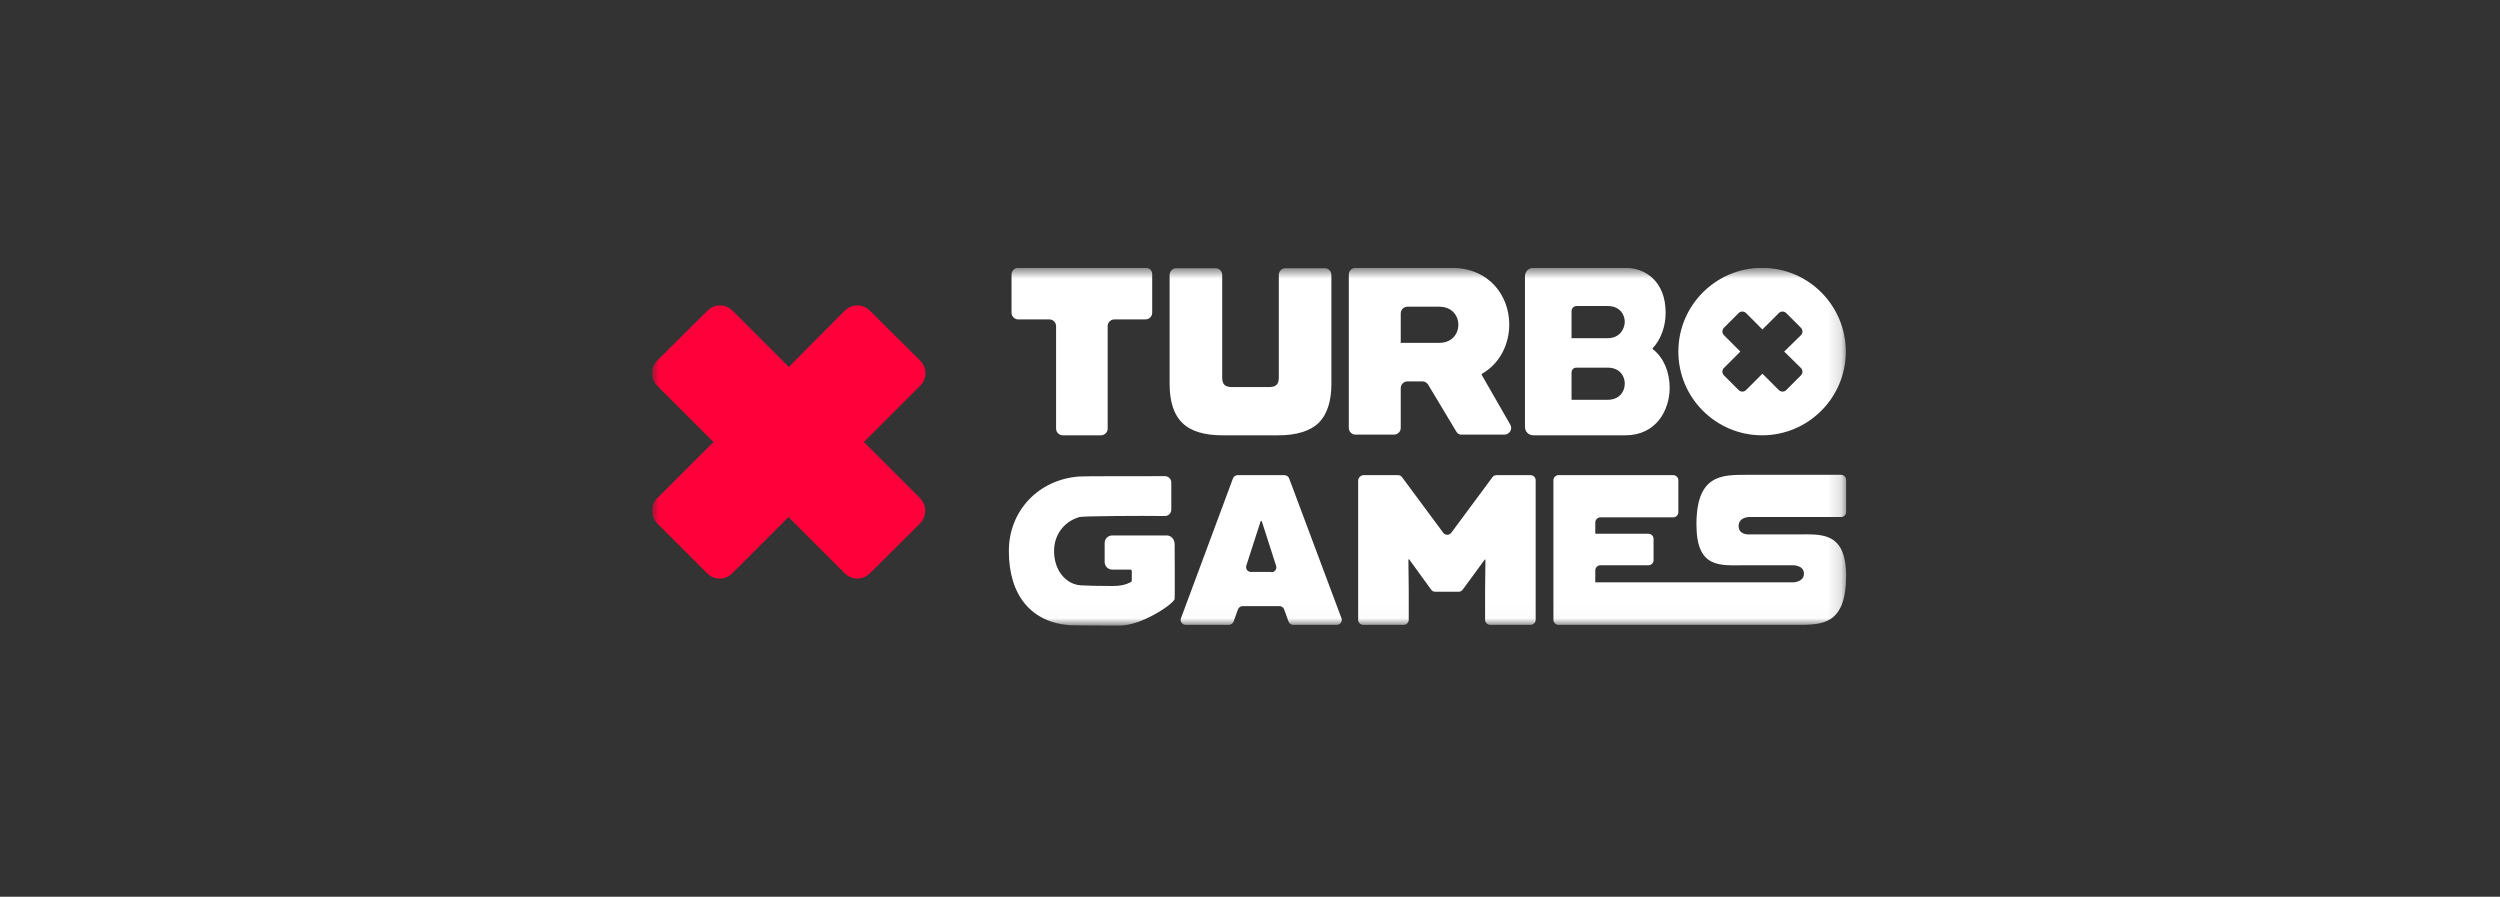 <svg width="184" height="66" viewBox="0 0 184 66" fill="none" xmlns="http://www.w3.org/2000/svg">
<rect x="0" y="0" width="184" height="66" fill="#333333" stroke="none"/>
<g clip-path="url(#clip0_4028_99892)">
<mask id="mask0_4028_99892" style="mask-type:luminance" maskUnits="userSpaceOnUse" x="48" y="19" width="88" height="27">
<path d="M135.852 19.713H48V45.99H135.852V19.713Z" fill="white"/>
</mask>
<g mask="url(#mask0_4028_99892)">
<path d="M67.721 36.672L63.58 32.531L67.721 28.39C68.238 27.872 68.238 27.059 67.721 26.541L64.023 22.868C63.506 22.351 62.692 22.351 62.175 22.868L58.058 27.009L53.917 22.868C53.399 22.351 52.586 22.351 52.068 22.868L48.371 26.541C47.853 27.059 47.853 27.872 48.371 28.39L52.512 32.531L48.371 36.672C47.853 37.19 47.853 38.003 48.371 38.521L52.044 42.194C52.561 42.711 53.375 42.711 53.892 42.194L58.033 38.053L62.175 42.194C62.692 42.711 63.506 42.711 64.023 42.194L67.721 38.521C68.214 38.003 68.214 37.19 67.721 36.672Z" fill="#FF003A"/>
<path d="M129.69 19.713C126.288 19.713 123.527 22.474 123.527 25.876C123.527 29.277 126.288 32.038 129.69 32.038C133.091 32.038 135.852 29.277 135.852 25.876C135.852 22.474 133.091 19.713 129.69 19.713ZM132.549 27.084C132.697 27.232 132.697 27.478 132.549 27.626L131.465 28.711C131.317 28.858 131.07 28.858 130.922 28.711L129.714 27.503L128.507 28.711C128.359 28.858 128.112 28.858 127.964 28.711L126.88 27.626C126.732 27.478 126.732 27.232 126.88 27.084L128.088 25.876L126.88 24.668C126.732 24.52 126.732 24.274 126.88 24.126L127.964 23.041C128.112 22.893 128.359 22.893 128.507 23.041L129.714 24.249L130.922 23.041C131.07 22.893 131.317 22.893 131.465 23.041L132.549 24.126C132.697 24.274 132.697 24.52 132.549 24.668L131.317 25.876L132.549 27.084Z" fill="white"/>
<path d="M91.088 34.972H94.539C94.687 34.972 94.835 35.07 94.884 35.218L98.73 45.497C98.828 45.744 98.631 45.99 98.385 45.99H95.18C95.032 45.99 94.884 45.892 94.835 45.744L94.515 44.856C94.465 44.708 94.317 44.61 94.169 44.61H91.458C91.31 44.61 91.162 44.708 91.113 44.856L90.792 45.744C90.743 45.892 90.595 45.99 90.447 45.99H87.267C87.021 45.99 86.824 45.744 86.922 45.497L90.743 35.218C90.792 35.07 90.94 34.972 91.088 34.972ZM93.578 42.12C93.824 42.12 93.997 41.874 93.923 41.652L92.863 38.349H92.789L91.729 41.627C91.655 41.874 91.828 42.096 92.074 42.096H93.578V42.12Z" fill="white"/>
<path d="M100.355 34.972H102.894C103.018 34.972 103.116 35.021 103.19 35.12L106.222 39.212C106.37 39.409 106.666 39.409 106.814 39.212L109.846 35.12C109.919 35.021 110.018 34.972 110.141 34.972H112.656C112.853 34.972 113.025 35.144 113.025 35.341V45.62C113.025 45.818 112.853 45.99 112.656 45.99H109.673C109.476 45.99 109.303 45.818 109.303 45.62V43.451L109.328 41.183H109.279L107.652 43.402C107.578 43.501 107.479 43.55 107.356 43.55H105.63C105.507 43.55 105.409 43.501 105.335 43.402L103.708 41.159L103.658 41.183L103.683 43.451V45.62C103.683 45.818 103.511 45.99 103.313 45.99H100.331C100.133 45.99 99.961 45.818 99.961 45.62V35.341C99.986 35.144 100.158 34.972 100.355 34.972Z" fill="white"/>
<path d="M132.228 39.334H128.728C128.728 39.334 127.963 39.384 127.963 38.718C127.963 38.053 128.728 38.053 128.728 38.053H135.506C135.703 38.053 135.876 37.88 135.876 37.683V35.316C135.876 35.119 135.703 34.947 135.506 34.947H128.506C126.706 34.947 124.858 34.947 124.858 38.595C124.858 41.898 126.632 41.602 128.456 41.602H131.981C131.981 41.602 132.77 41.602 132.77 42.218C132.77 42.835 132.006 42.859 132.006 42.859H123.181C123.181 42.859 123.181 42.859 123.157 42.859H117.413V41.972C117.413 41.775 117.586 41.602 117.783 41.602H121.333C121.53 41.602 121.702 41.43 121.702 41.233V39.655C121.702 39.458 121.53 39.285 121.333 39.285H117.413V38.447C117.413 38.25 117.586 38.077 117.783 38.077H123.157C123.354 38.077 123.526 37.905 123.526 37.708V35.341C123.526 35.144 123.354 34.971 123.157 34.971H114.702C114.505 34.971 114.332 35.144 114.332 35.341V45.62C114.332 45.817 114.505 45.99 114.702 45.99H122.516H123.181H132.252C134.126 45.99 135.876 45.99 135.876 42.342C135.851 39.063 133.978 39.334 132.228 39.334Z" fill="white"/>
<path d="M107.186 31.767L105.115 28.316C105.017 28.168 104.869 28.07 104.696 28.07H103.587C103.316 28.07 103.094 28.291 103.094 28.563V31.496C103.094 31.767 102.872 31.989 102.601 31.989H99.766C99.495 31.989 99.273 31.767 99.273 31.496V20.206C99.273 19.935 99.495 19.713 99.766 19.713H106.816C109.651 19.713 111.081 21.809 111.081 23.879C111.081 25.309 110.415 26.739 109.084 27.503C109.059 27.527 109.035 27.577 109.059 27.601L111.155 31.25C111.352 31.57 111.105 31.989 110.711 31.989H107.605C107.433 32.014 107.26 31.915 107.186 31.767ZM103.07 25.186C103.07 25.21 103.094 25.235 103.119 25.235H105.929C106.866 25.235 107.334 24.569 107.334 23.904C107.334 23.238 106.866 22.573 105.929 22.573H103.587C103.316 22.573 103.094 22.795 103.094 23.066V25.186H103.07Z" fill="white"/>
<path d="M121.655 25.703C121.63 25.679 121.63 25.679 121.63 25.654C121.63 25.629 121.63 25.629 121.655 25.605C122.246 24.988 122.591 24.003 122.591 23.017C122.591 20.724 121.112 19.713 119.633 19.713H112.855C112.509 19.713 112.238 19.985 112.238 20.33V31.422C112.238 31.767 112.509 32.038 112.855 32.038H119.633C121.876 32.038 122.887 30.214 122.887 28.538C122.887 27.38 122.443 26.32 121.655 25.703ZM118.327 24.89H115.665V22.893C115.665 22.696 115.837 22.523 116.034 22.523H118.327C119.19 22.523 119.584 23.115 119.584 23.707C119.559 24.274 119.165 24.89 118.327 24.89ZM116.034 27.059H118.327C119.19 27.059 119.584 27.651 119.584 28.242C119.584 28.809 119.19 29.425 118.327 29.425H115.665V27.429C115.665 27.207 115.813 27.059 116.034 27.059Z" fill="white"/>
<path d="M85.862 39.408H81.869C81.548 39.408 81.302 39.655 81.302 39.975V41.356C81.302 41.676 81.548 41.923 81.869 41.923H83.2C83.249 41.923 83.299 41.972 83.299 42.021V42.736C83.299 42.761 83.274 42.81 83.249 42.835C82.879 43.032 82.46 43.131 81.918 43.131H81.844C80.686 43.131 80.094 43.106 79.552 43.081C78.418 43.007 77.58 41.947 77.58 40.567V40.542C77.58 39.359 78.319 38.373 79.453 38.053C79.724 37.979 84.087 37.954 85.739 37.979C86.01 37.979 86.207 37.757 86.207 37.51C86.207 36.796 86.207 35.514 86.207 35.514C86.207 35.243 85.985 35.045 85.739 35.045C84.063 35.045 79.527 35.045 79.428 35.07C76.421 35.292 74.252 37.609 74.252 40.542V40.567C74.252 43.796 75.879 45.793 78.714 46.014C78.837 46.014 79.773 46.039 81.203 46.039C81.77 46.039 82.214 46.039 82.288 46.039C82.337 46.039 82.386 46.039 82.46 46.039C83.964 46.039 86.281 44.536 86.454 44.092C86.478 44.043 86.454 40.025 86.454 40.025C86.429 39.655 86.183 39.408 85.862 39.408Z" fill="white"/>
<path d="M84.334 19.713H74.942C74.671 19.713 74.449 19.935 74.449 20.206V23.017C74.449 23.288 74.671 23.509 74.942 23.509H77.235C77.506 23.509 77.728 23.731 77.728 24.003V31.545C77.728 31.817 77.95 32.038 78.221 32.038H81.031C81.302 32.038 81.524 31.817 81.524 31.545V24.003C81.524 23.731 81.746 23.509 82.017 23.509H84.309C84.58 23.509 84.802 23.288 84.802 23.017V20.206C84.827 19.935 84.605 19.713 84.334 19.713Z" fill="white"/>
<path d="M94.613 19.738C94.342 19.738 94.12 19.96 94.12 20.231V27.774C94.12 28.292 93.923 28.489 93.38 28.489H90.694C90.151 28.489 89.954 28.292 89.954 27.774V20.231C89.954 19.96 89.732 19.738 89.461 19.738H86.577C86.306 19.738 86.084 19.96 86.084 20.231V28.267C86.084 29.574 86.404 30.535 87.021 31.127C87.637 31.743 88.648 32.039 89.979 32.039H94.095C95.426 32.039 96.437 31.718 97.053 31.127C97.669 30.51 97.99 29.549 97.99 28.267V20.231C97.99 19.96 97.768 19.738 97.497 19.738H94.613Z" fill="white"/>
</g>
</g>
<defs>
<clipPath id="clip0_4028_99892">
<rect width="88" height="26.375" fill="white" transform="translate(48 19.713)"/>
</clipPath>
</defs>
</svg>
